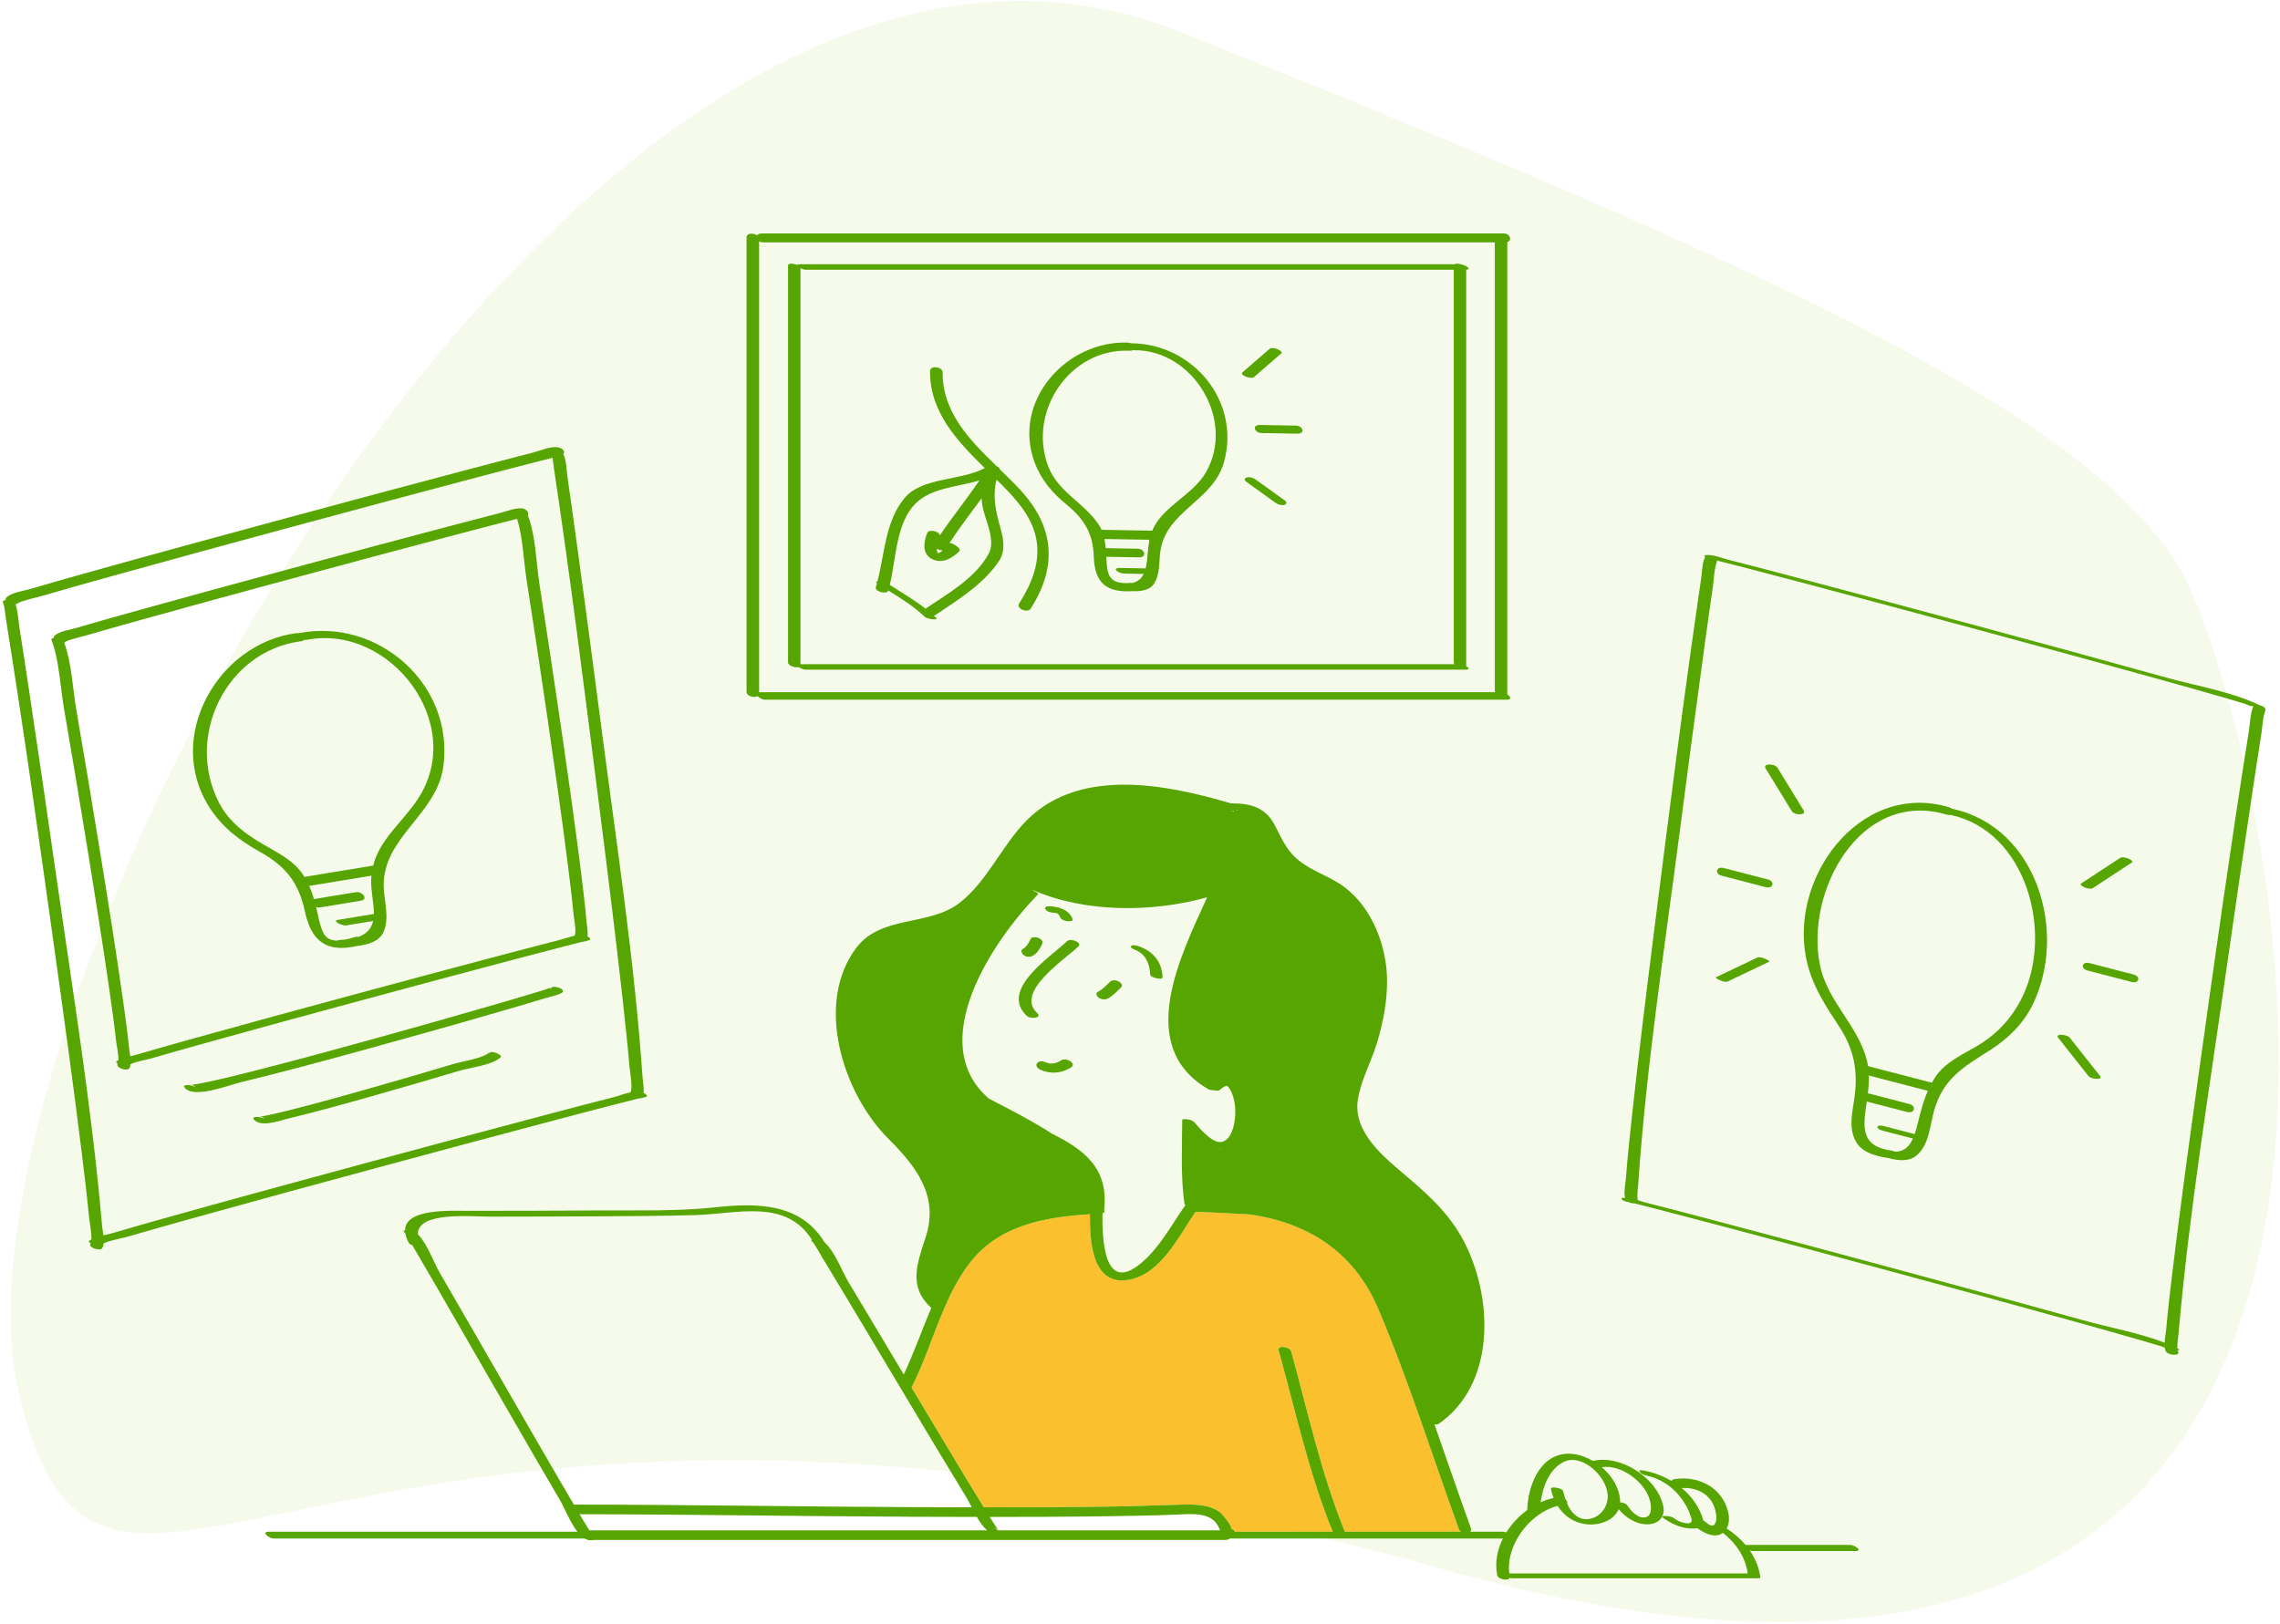 <svg width="532" height="379" viewBox="0 0 532 379" fill="none" xmlns="http://www.w3.org/2000/svg">
<path opacity="0.1" d="M4.369 324.999C24.739 410.499 76.239 292.998 335.869 365.999C595.5 439 529.001 171.5 509.87 135C490.74 98.5 417 64 275.5 7.5C134 -49.001 -16 239.5 4.369 324.999Z" fill="#99CC33"/>
<path d="M288.136 357.462C295.755 357.462 303.374 357.462 310.993 357.462C310.974 357.43 310.951 357.399 310.937 357.365C305.387 343.734 302.273 329.259 298.347 315.115C298 313.866 300.95 314.252 301.267 315.396C305.144 329.364 308.196 343.685 313.677 357.146C313.725 357.263 313.742 357.365 313.748 357.461C322.798 357.461 331.848 357.461 340.897 357.461C340.677 357.32 340.505 357.136 340.423 356.91C334.198 339.712 328.708 322.227 321.558 305.377C315.802 291.811 304.764 285.305 291.612 283.398C286.692 283.104 281.043 282.872 278.955 282.79C274.949 288.67 270.857 297.298 263.427 298.655C254.661 300.256 254.291 289.417 254.328 283.358C243.571 284.063 232.835 285.913 225.965 295.143C223.623 298.289 221.846 301.767 220.293 305.372C220.343 305.532 220.276 305.659 220.133 305.753C217.605 311.694 215.649 317.958 212.756 323.644C212.733 323.691 212.699 323.728 212.668 323.769C217 331.015 221.332 338.26 225.703 345.482C226.974 347.583 228.261 349.674 229.55 351.764C239.766 351.769 249.983 351.73 260.197 351.576C265.531 351.496 270.862 351.226 276.194 351.135C278.984 351.087 282.429 351.161 284.752 353.01C285.443 353.561 288.047 356.916 287.09 356.701C287.668 356.83 288.003 357.128 288.136 357.462Z" fill="#FBC02D"/>
<path d="M251.643 220.862C252.564 219.968 249.819 218.83 248.973 219.649C245.155 223.349 233.078 231.006 239.619 237.098C240.443 237.866 243.288 237.615 241.998 236.412C236.718 231.495 248.585 223.827 251.643 220.862ZM243.951 247.896C245.26 248.49 246.52 248.158 247.692 247.417C248.778 246.73 251.317 248.215 249.924 249.095C247.658 250.527 245.112 250.727 242.665 249.616C242.139 249.378 241.548 248.698 241.981 248.117C242.426 247.522 243.366 247.631 243.951 247.896ZM256.369 232.835C255.942 232.537 255.538 231.806 256.179 231.468C257.265 230.895 258.117 230.001 258.976 229.143C259.483 228.637 260.321 228.715 260.926 228.994C261.33 229.18 262.153 229.86 261.642 230.37C260.666 231.345 259.671 232.395 258.439 233.045C257.793 233.385 256.953 233.243 256.369 232.835ZM240.93 223.073C240.275 223.423 239.452 223.319 238.856 222.885C238.421 222.568 238.038 221.785 238.686 221.439C239.594 220.954 240.035 220.015 240.479 219.128C240.792 218.503 241.974 218.719 242.44 218.939C243.036 219.22 243.456 219.748 243.137 220.384C242.605 221.447 242.018 222.492 240.93 223.073ZM265.823 220.875C269.139 222.07 271.185 224.571 271.258 228.145C271.269 228.687 268.378 228.268 268.36 227.368C268.311 224.922 267.22 222.512 264.795 221.638C264.624 221.575 263.496 221.084 263.948 220.749C264.417 220.4 265.35 220.705 265.823 220.875ZM249.026 214.982C248.468 214.904 247.588 214.651 247.365 214.053C247.055 213.222 246.658 213.021 245.89 213.009C245.245 213 244.386 212.784 243.969 212.246C243.552 211.705 244.323 211.495 244.726 211.501C246.868 211.532 249.431 212.256 250.251 214.457C250.475 215.059 249.296 215.021 249.026 214.982ZM63.88 359.05C88.057 359.05 112.234 359.05 136.412 359.05C136.776 359.267 137.151 359.405 137.537 359.445C137.968 359.489 138.247 359.455 138.418 359.378C187.586 359.378 236.754 359.378 285.921 359.378C286.392 359.378 286.717 359.247 286.924 359.051C308.175 359.051 329.426 359.051 350.678 359.051C349.35 361.72 348.767 364.677 349.354 367.599C349.551 368.579 351.958 369.041 352.244 368.221C352.462 368.286 352.645 368.326 352.755 368.326C371.922 368.326 391.089 368.326 410.255 368.326C410.472 368.326 410.581 368.297 410.624 368.251C410.713 368.226 410.765 368.192 410.759 368.146C410.434 365.789 409.552 363.693 408.286 361.847C408.511 361.927 408.726 361.976 408.9 361.976C416.9 361.976 424.9 361.976 432.9 361.976C434.848 361.976 432.667 360.538 431.718 360.538C423.718 360.538 415.718 360.538 407.718 360.538C407.549 360.538 407.421 360.552 407.311 360.572C406.074 359.1 404.588 357.808 402.916 356.72C402.91 356.716 402.9 356.713 402.895 356.709C403.512 355.592 403.531 354.121 403.245 352.91C401.893 347.192 396.415 344.361 390.818 345.163C390.376 345.226 390.116 345.387 389.985 345.592C388.01 344.438 385.815 343.616 383.55 343.18C381.524 342.789 382.891 344.105 384.068 344.332C387.206 344.936 390.118 346.83 392.069 349.359C393.023 350.597 393.882 351.976 394.357 353.479C394.578 354.174 395.349 355.517 393.716 355.521C392.463 355.386 391.366 354.941 390.426 354.183C389.886 353.804 386.974 353.474 388.192 354.328C390.546 355.976 393.271 357.027 396.082 356.643C397.678 357.835 400.134 359.068 401.98 357.753C401.991 357.745 401.999 357.734 402.01 357.726C405.033 360.082 407.236 363.322 407.823 367.186C389.271 367.186 370.719 367.186 352.169 367.186C351.335 360.564 356.94 353.093 363.44 351.424C364.992 353.876 367.465 355.556 370.687 355.764C373.399 355.939 376.637 354.748 377.682 352.201C379.358 354.19 381.814 355.799 384.465 355.73C386.877 355.669 388.602 354.15 388.104 351.577C386.844 345.074 378.245 339.373 371.687 340.943C370.212 340.08 368.618 339.5 367.056 339.322C359.767 338.49 356.518 346.233 356.36 352.367C356.36 352.377 356.365 352.387 356.366 352.396C354.419 353.803 352.731 355.611 351.468 357.637C351.211 357.531 350.954 357.461 350.739 357.461C348.182 357.461 345.626 357.461 343.069 357.461C343.259 357.267 343.332 356.982 343.193 356.6C340.286 348.57 337.541 340.482 334.709 332.424C335.091 332.478 335.443 332.456 335.66 332.306C348.843 323.151 348.404 303.69 342.053 290.647C338.772 283.909 333.968 279.406 328.325 274.621C323.146 270.227 315.602 264.348 316.836 256.586C317.565 251.993 319.958 247.814 321.295 243.375C322.725 238.629 323.647 233.926 323.646 228.955C323.643 220.951 320.231 211.954 313.735 207.048C310.874 204.887 307.4 203.748 304.415 201.795C300.522 199.247 299.426 196.438 297.441 192.56C295.329 188.429 291.669 187.429 287.233 187.489C287.227 187.489 287.224 187.49 287.219 187.49C271.715 182.891 250.944 178.819 238.652 192.401C233.464 198.132 230.166 205.714 224.051 210.592C216.961 216.249 205.639 213.475 199.827 221.168C189.974 234.21 196.72 255.184 207.25 265.703C213.641 272.087 219.113 278.962 216.043 288.556C213.99 294.968 211.836 300.219 217.305 305.237C215.111 310.382 213.256 315.708 210.881 320.775C206.603 313.614 202.332 306.448 198.028 299.301C196.573 296.885 194.769 292.024 192.425 289.973C186.862 280.78 176.733 280.69 166.925 281.75C157.978 282.716 148.863 282.431 139.874 282.485C129.693 282.548 119.513 282.572 109.331 282.576C105.158 282.578 94.579 281.976 94.522 287.096C94.137 287.174 94.003 287.366 94.498 287.714C94.516 287.727 94.549 287.773 94.574 287.803C94.679 288.461 94.931 289.198 95.372 290.031C95.496 290.264 95.823 290.449 96.214 290.581C96.351 290.826 96.478 291.05 96.568 291.205C98.399 294.311 100.207 297.432 102.012 300.554C107.027 309.224 112.017 317.908 117.021 326.585C121.581 334.491 126.133 342.403 130.763 350.27C131.623 351.73 132.993 355.229 134.739 357.463C110.739 357.463 86.739 357.463 62.738 357.463C60.781 357.462 62.833 359.05 63.88 359.05ZM373.744 342.409C378.156 341.65 383.756 345.805 384.921 349.971C385.259 351.181 385.709 353.858 383.789 354.123C382.015 354.368 380.533 352.532 379.652 351.246C379.418 350.904 378.675 350.657 378.012 350.593C378.018 350.432 378.027 350.272 378.017 350.102C377.845 347.195 376.113 344.425 373.744 342.409ZM359.471 350.596C359.995 346.875 361.536 342.778 364.912 341.146C369.289 339.03 375.604 345.026 375.108 349.78C374.854 352.213 372.978 354.356 370.426 354.523C368.037 354.679 366.53 352.879 365.627 350.822C365.817 350.555 365.625 350.189 365.264 349.886C365.039 349.241 364.865 348.596 364.739 348C364.581 347.248 361.719 346.778 361.876 347.512C362.028 348.233 362.243 348.924 362.508 349.584C361.476 349.809 360.459 350.149 359.471 350.596ZM399.999 355.825C399.442 356.482 398.387 355.532 397.78 355.054C397.682 354.977 397.575 354.919 397.465 354.869C396.602 351.797 394.782 349.241 392.415 347.283C395.937 347.013 399.369 348.765 400.246 352.475C400.482 353.477 400.737 354.954 399.999 355.825ZM288.136 357.462C288.002 357.128 287.667 356.83 287.091 356.701C288.048 356.916 285.445 353.56 284.753 353.01C282.431 351.161 278.985 351.087 276.195 351.135C270.863 351.227 265.532 351.496 260.198 351.576C249.983 351.73 239.766 351.769 229.551 351.764C228.262 349.674 226.976 347.582 225.704 345.482C221.333 338.26 217.001 331.015 212.669 323.769C212.7 323.728 212.733 323.691 212.757 323.644C215.65 317.958 217.606 311.695 220.134 305.753C220.278 305.659 220.344 305.532 220.294 305.372C221.847 301.768 223.624 298.29 225.966 295.143C232.836 285.913 243.572 284.063 254.329 283.358C254.292 289.417 254.662 300.255 263.428 298.655C270.859 297.298 274.95 288.67 278.956 282.79C281.044 282.872 286.693 283.104 291.613 283.398C304.765 285.304 315.803 291.81 321.559 305.377C328.709 322.228 334.2 339.712 340.424 356.91C340.506 357.136 340.678 357.32 340.898 357.461C331.848 357.461 322.798 357.461 313.749 357.461C313.743 357.364 313.726 357.263 313.678 357.146C308.197 343.685 305.145 329.364 301.268 315.396C300.951 314.251 298.001 313.866 298.348 315.115C302.274 329.259 305.388 343.734 310.938 357.365C310.952 357.399 310.975 357.429 310.994 357.462C303.375 357.462 295.756 357.462 288.136 357.462ZM288.119 189.293C287.914 189.369 287.787 189.426 287.787 189.426C287.787 189.426 287.549 189.338 287.095 189.186C287.143 189.201 287.192 189.214 287.241 189.229C287.595 189.335 287.881 189.336 288.119 189.293ZM137.518 357.148C137.049 356.394 136.585 355.638 136.128 354.877C135.83 354.381 135.542 353.878 135.245 353.381C160.933 353.403 186.619 353.86 212.305 353.965C217.514 353.986 222.724 354 227.933 354.006C228.638 355.227 229.441 356.391 230.328 357.135C199.451 357.135 168.573 357.135 137.696 357.135C137.632 357.135 137.578 357.144 137.518 357.148ZM284.681 357.135C267.411 357.135 250.142 357.135 232.873 357.135C232.587 356.862 232.098 356.614 231.579 356.568C233.295 356.717 233.198 357.537 232.225 356.042C231.787 355.368 231.359 354.689 230.933 354.009C240.12 354.012 249.306 353.978 258.492 353.847C263.938 353.77 269.387 353.675 274.829 353.451C278.201 353.311 282.84 352.812 284.42 356.554C284.505 356.753 284.592 356.946 284.681 357.135ZM257.236 283.149C257.744 283.015 257.808 282.688 257.62 282.343C258.804 272.48 252.623 268.132 245.349 264.515C241.454 261.913 234.542 258.323 230.765 256.411C215.667 243.442 231.533 219.643 242.175 208.742C242.396 208.516 241.763 208.113 241.042 207.858C241.091 207.795 241.12 207.757 241.12 207.757C241.12 207.757 241.134 207.76 241.145 207.764C253.188 213.012 268.825 212.993 281.666 209.403C275.36 223.323 264.802 244.185 281.911 254.173C282.204 254.344 282.661 254.421 283.096 254.415C283.687 254.586 284.326 254.609 284.651 254.329C285.082 253.956 285.551 253.61 286.096 253.423C286.178 253.395 286.24 253.384 286.29 253.378C286.387 253.441 286.513 253.542 286.65 253.723C286.921 254.079 287.154 254.462 287.338 254.871C288.234 256.862 288.401 259.334 288.094 261.473C287.841 263.228 287.23 265.708 285.362 266.425C283.245 267.238 280.159 263.603 278.804 262.047C278.77 262.007 278.725 261.98 278.689 261.943C278.588 261.78 278.376 261.637 278.104 261.522C277.838 261.388 277.551 261.304 277.25 261.272C276.546 261.135 275.859 261.148 275.857 261.367C275.823 267.888 275.471 274.385 276.357 280.867C276.377 281.006 276.468 281.126 276.603 281.232C273.348 285.826 270.659 291.08 266.299 294.751C257.511 302.153 257.174 289.105 257.236 283.149ZM285.096 268.25C284.741 268.268 284.359 268.205 283.955 268.065C284.332 268.159 284.712 268.224 285.096 268.25ZM211.759 326.649C216.371 334.358 220.972 342.075 225.662 349.738C225.961 350.226 226.321 350.949 226.734 351.763C222.266 351.757 217.798 351.745 213.331 351.728C186.952 351.621 160.573 351.149 134.195 351.134C134.1 351.134 134.015 351.144 133.931 351.154C133.027 349.621 132.116 348.091 131.218 346.554C126.252 338.044 121.336 329.504 116.417 320.966C111.828 313.002 107.251 305.03 102.633 297.083C101.268 294.733 99.666 290.225 97.508 288.043C97.368 282.64 110.191 283.935 114.363 283.931C122.886 283.921 131.41 283.903 139.933 283.85C147.375 283.804 154.822 283.785 162.262 283.566C172.011 283.281 183.409 279.661 189.471 289.375C189.278 289.477 189.283 289.647 189.666 289.91C189.985 290.129 191.353 292.637 191.875 293.492C193.565 296.262 195.239 299.042 196.909 301.824C201.874 310.092 206.81 318.374 211.759 326.649ZM288.966 189.035C288.77 189.084 288.591 189.134 288.436 189.183C288.514 189.138 288.584 189.09 288.635 189.028C288.747 189.029 288.857 189.031 288.966 189.035ZM421.749 225.008C423.187 230.637 426.098 234.891 429.221 239.692C432.723 245.078 433.593 250.24 432.65 256.554C432.145 259.928 431.276 263.672 433.245 266.731C434.768 269.096 437.927 269.85 440.63 270.253C442.882 270.885 445.347 271.125 447.102 269.722C450.206 267.241 450.3 262.529 451.34 258.993C453.522 251.569 458.261 248.957 464.373 245.057C468.612 242.352 472.188 238.843 474.386 234.262C482.449 217.448 475.262 193.024 455.617 188.768C455.559 188.755 455.514 188.76 455.46 188.751C455.286 188.608 455.074 188.478 454.776 188.389C433.759 182.114 416.772 205.522 421.749 225.008ZM435.388 258.388C435.455 257.939 435.523 257.485 435.59 257.026C435.681 257.064 435.755 257.111 435.863 257.139C438.898 257.926 441.933 258.715 444.968 259.502C446.748 259.964 447.254 258.094 445.47 257.631C442.435 256.844 439.4 256.055 436.365 255.268C436.169 255.217 435.994 255.205 435.83 255.205C435.997 253.807 436.101 252.392 436.066 250.993C440.658 252.185 445.25 253.377 449.841 254.569C448.771 257.004 448.112 259.545 447.458 262.228C447.242 263.111 447.014 263.925 446.756 264.666C444.393 264.053 442.03 263.439 439.668 262.826C439.374 262.75 438.211 262.468 438.076 262.969C437.943 263.468 439.089 263.813 439.383 263.889C441.705 264.493 444.029 265.096 446.351 265.698C445.493 267.617 444.268 268.78 442.163 268.772C441.954 268.654 441.716 268.565 441.453 268.531C434.799 267.668 434.556 263.959 435.388 258.388ZM454.31 190.125C454.653 190.228 454.928 190.225 455.165 190.182C455.189 190.188 455.204 190.198 455.23 190.203C472.84 194.019 479.106 217.595 471.965 232.484C469.505 237.614 465.868 241.513 460.912 244.345C457.599 246.237 453.653 248.128 451.503 251.448C451.241 251.853 450.999 252.261 450.771 252.672C445.809 251.384 440.847 250.096 435.885 248.807C435.821 248.397 435.744 247.987 435.644 247.583C433.585 239.329 426.413 233.747 424.665 225.295C421.119 208.131 433.995 184.061 454.31 190.125ZM487.575 224.765C490.989 225.652 494.403 226.538 497.817 227.424C499.588 227.884 499.121 229.611 497.354 229.153C493.94 228.267 490.526 227.38 487.112 226.494C485.341 226.033 485.808 224.307 487.575 224.765ZM482.911 242.129C485.283 245.127 487.652 248.126 490.024 251.123C490.807 252.113 487.896 251.862 487.335 251.152C484.963 248.154 482.594 245.156 480.222 242.158C479.438 241.168 482.349 241.419 482.911 242.129ZM488.301 207.27C487.509 207.789 484.935 206.622 485.596 206.188C488.646 204.191 491.695 202.193 494.744 200.194C495.536 199.675 498.11 200.842 497.449 201.276C494.401 203.273 491.351 205.271 488.301 207.27ZM411.99 207.027C408.576 206.14 405.162 205.254 401.748 204.367C399.971 203.906 400.456 202.113 402.228 202.574C405.642 203.46 409.056 204.345 412.47 205.232C414.248 205.694 413.762 207.487 411.99 207.027ZM410.089 223.451C410.855 223.086 413.136 224.283 412.821 224.433C409.583 225.976 406.344 227.518 403.106 229.059C402.339 229.423 400.059 228.226 400.374 228.077C403.613 226.536 406.851 224.994 410.089 223.451ZM414.729 179.153C416.763 182.47 418.797 185.789 420.833 189.106C421.622 190.391 418.679 190.26 418.097 189.311C416.062 185.994 414.027 182.676 411.993 179.358C411.204 178.072 414.148 178.204 414.729 179.153ZM401.141 285.967C415.138 289.669 429.123 293.421 443.1 297.201C457.139 300.998 471.173 304.812 485.182 308.718C490.152 310.104 495.12 311.49 500.073 312.938C501.572 313.376 503.072 313.809 504.56 314.281C504.698 314.325 504.906 314.411 505.123 314.502C505.177 314.889 505.271 315.237 505.449 315.493C506.036 316.335 508.975 316.514 508.168 315.354C508.129 315.297 508.101 315.208 508.08 315.1C508.442 315.102 508.643 315.041 508.445 314.891C508.308 314.787 508.176 314.711 508.035 314.638C508.006 313.547 508.297 311.639 508.361 310.899C510.728 283.554 515.186 256.294 519.074 229.136C521.165 214.537 523.289 199.943 525.485 185.36C526.19 180.682 526.896 176.004 527.638 171.331C527.914 169.592 527.952 167.472 528.589 165.811C528.804 165.25 528.052 164.747 527.255 164.579C527.241 164.572 527.232 164.565 527.218 164.559C520.609 161.381 512.49 160.088 505.475 158.132C490.574 153.979 475.647 149.918 460.713 145.885C446.179 141.959 431.64 138.055 417.081 134.221C412.536 133.025 407.991 131.825 403.435 130.673C401.793 130.258 399.674 129.352 397.943 129.547C397.83 129.551 397.746 129.601 397.691 129.694C397.691 129.696 397.691 129.699 397.691 129.701C397.697 129.836 397.789 129.955 397.929 130.062C397.824 130.14 397.74 130.239 397.691 130.367C397.147 131.806 397.135 133.653 396.914 135.16C392.902 162.476 389.416 189.881 385.962 217.272C384.126 231.832 382.307 246.395 380.733 260.985C380.24 265.559 379.74 270.138 379.411 274.728C379.332 275.832 378.821 278.134 379.185 279.525C378.99 279.523 378.796 279.525 378.61 279.546C378.497 279.55 378.413 279.6 378.358 279.693C378.358 279.695 378.358 279.698 378.358 279.7C378.378 280.124 379.197 280.413 379.961 280.542C380.368 280.733 380.909 280.84 381.371 280.837C381.524 280.875 381.7 280.919 381.924 280.974C383.421 281.344 384.915 281.725 386.409 282.11C391.324 283.377 396.233 284.669 401.141 285.967ZM400.59 130.479C400.592 130.533 400.555 130.567 400.5 130.591C400.495 130.584 400.488 130.578 400.484 130.572C400.551 130.55 400.592 130.52 400.59 130.479ZM441.38 295.885C426.846 291.959 412.307 288.055 397.748 284.221C393.203 283.025 388.658 281.825 384.102 280.673C383.523 280.527 382.882 280.319 382.222 280.12C382.203 280.087 382.193 280.057 382.168 280.021C381.879 279.607 382.197 277.105 382.255 276.259C384.118 249.126 388.297 222.03 391.805 195.077C393.721 180.352 395.672 165.632 397.699 150.923C398.351 146.191 399.005 141.458 399.696 136.733C399.952 134.98 399.957 132.818 400.591 131.144C400.634 131.03 400.632 130.919 400.603 130.812C400.773 130.854 400.986 130.907 401.258 130.974C402.755 131.344 404.249 131.725 405.743 132.11C410.659 133.377 415.568 134.669 420.476 135.966C434.473 139.668 448.458 143.42 462.435 147.2C476.474 150.997 490.508 154.811 504.517 158.717C509.487 160.103 514.455 161.489 519.408 162.937C520.907 163.375 522.407 163.808 523.895 164.28C524.419 164.447 525.954 165.217 525.17 164.621C525.288 164.711 525.516 164.795 525.787 164.868C525.749 164.918 525.715 164.972 525.691 165.033C525.055 166.693 525.016 168.814 524.741 170.554C520.388 198.051 516.499 225.629 512.671 253.202C510.668 267.633 508.68 282.07 506.939 296.536C506.395 301.057 505.844 305.584 505.464 310.123C505.402 310.863 505.136 312.165 505.082 313.356C499.064 311.019 492.194 309.819 486.142 308.131C471.24 303.979 456.313 299.918 441.38 295.885ZM285.593 107.859C289.552 93.534 278.245 80.171 263.86 80.107C263.672 80.029 263.462 79.975 263.231 79.965C248.958 79.346 236.031 93.553 241.423 107.933C242.97 112.058 245.546 115.024 248.911 117.794C252.99 121.152 255.061 124.536 255.218 129.845C255.404 136.074 258.177 138.293 264.138 137.966C266.129 138.043 268.298 137.78 269.287 136.198C270.725 133.898 270.391 131.272 270.747 128.683C272.047 119.224 283.089 116.922 285.593 107.859ZM258.142 129.924C258.193 129.929 258.243 129.938 258.295 129.939C260.786 129.981 263.276 130.024 265.768 130.067C267.744 130.1 267.091 128.084 265.481 128.055C262.99 128.012 260.5 127.97 258.008 127.927C258.007 127.927 258.005 127.927 258.003 127.927C257.936 127.216 257.843 126.495 257.693 125.787C261.2 125.847 264.708 125.906 268.215 125.967C267.751 128.274 267.801 130.723 267.324 132.651C265.285 132.616 263.246 132.581 261.206 132.546C260.894 132.541 260.026 132.634 260.491 133.134C260.933 133.611 261.795 133.845 262.423 133.857C263.907 133.882 265.393 133.908 266.877 133.933C266.375 134.974 265.561 135.743 264.162 136.062C264.028 136.038 263.894 136.024 263.766 136.035C258.316 136.492 258.326 133.648 258.142 129.924ZM281.398 110.208C278.329 115.568 271.211 118.178 268.846 123.847C264.903 123.78 260.959 123.711 257.015 123.645C256.848 123.266 256.663 122.895 256.439 122.547C253.074 117.353 246.826 114.837 244.556 108.784C239.749 95.965 249.655 81.244 263.553 81.846C263.934 81.863 264.212 81.806 264.406 81.702C264.502 81.722 264.594 81.734 264.68 81.733C278.398 81.61 288.364 98.042 281.398 110.208ZM302.718 101.2C299.915 101.152 297.114 101.103 294.312 101.054C292.755 101.027 292.005 99.147 293.988 99.181C296.791 99.23 299.592 99.279 302.394 99.327C303.952 99.354 304.701 101.234 302.718 101.2ZM290.997 111.4C291.719 111.265 292.468 111.533 293.047 111.949C295.322 113.586 297.596 115.224 299.871 116.86C300.38 117.226 300.159 117.738 299.608 117.84C298.886 117.975 298.137 117.707 297.558 117.291C295.283 115.655 293.009 114.017 290.734 112.38C290.225 112.015 290.445 111.504 290.997 111.4ZM292.591 88C291.887 88.611 289.211 87.505 289.886 86.92C292.002 85.082 294.121 83.248 296.24 81.414C296.944 80.803 299.62 81.91 298.945 82.494C296.826 84.33 294.707 86.164 292.591 88ZM342.085 155.46C342.098 155.428 342.109 155.397 342.109 155.359C342.109 124.551 342.109 93.744 342.109 62.935C343.588 62.861 341.843 61.842 340.923 61.687C340.319 61.504 339.655 61.479 339.364 61.666C288.481 61.666 237.597 61.666 186.714 61.666C186.269 61.666 186.056 61.736 185.991 61.84C185.133 61.449 183.878 61.4 183.878 61.916C183.878 92.805 183.878 123.693 183.878 154.582C183.878 155.388 185.591 155.875 186.382 155.701C186.835 155.998 187.546 156.276 187.941 156.276C239.274 156.276 290.607 156.276 341.941 156.276C343.091 156.276 342.736 155.826 342.085 155.46ZM187.941 62.943C238.364 62.943 288.787 62.943 339.211 62.943C339.211 93.489 339.211 124.036 339.211 154.582C339.211 154.733 339.276 154.872 339.381 154.999C288.514 154.999 237.646 154.999 186.777 154.999C186.777 124.23 186.777 93.462 186.777 62.693C186.777 62.654 186.765 62.618 186.757 62.581C187.17 62.785 187.644 62.943 187.941 62.943ZM351.693 162.016C351.693 126.84 351.693 91.665 351.693 56.491C352.944 56.121 352.318 54.483 350.86 54.483C293.165 54.483 235.469 54.483 177.774 54.483C177.19 54.483 176.836 54.669 176.664 54.926C175.842 54.354 174.199 54.326 174.199 55.388C174.199 90.764 174.199 126.141 174.199 161.518C174.199 162.436 175.994 162.949 176.768 162.445C177.153 162.871 177.897 163.289 178.458 163.289C236.153 163.289 293.849 163.289 351.544 163.289C352.84 163.288 352.441 162.531 351.693 162.016ZM178.042 56.566C234.96 56.566 291.877 56.566 348.795 56.566C348.795 91.465 348.795 126.366 348.795 161.265C348.795 161.365 348.833 161.458 348.891 161.547C291.713 161.547 234.536 161.547 177.358 161.547C177.268 161.547 177.196 161.554 177.122 161.562C177.122 126.474 177.122 91.386 177.122 56.298C177.366 56.459 177.676 56.566 178.042 56.566ZM238.119 114.391C236.605 112.746 234.955 111.138 233.285 109.516C233.232 109.213 232.921 108.946 232.512 108.764C226.205 102.628 219.893 96.201 219.94 86.877C219.946 85.596 217.014 85.141 217.006 86.647C216.959 96.214 223.39 102.949 229.784 109.239C224.15 112.282 215.031 111.292 210.952 116.362C206.542 121.844 206.447 129.1 204.74 135.672C204.391 135.705 204.261 135.831 204.624 136.097C204.537 136.413 204.452 136.73 204.357 137.042C204.058 138.028 206.947 138.832 207.255 137.817C207.258 137.807 207.261 137.796 207.263 137.787C210.26 139.664 213.264 141.516 215.825 143.995C216.33 144.485 219.085 144.81 218.452 144.198C218.257 144.009 218.051 143.835 217.85 143.651C218.015 143.633 218.163 143.588 218.279 143.511C223.539 140 229.574 136.26 233.119 130.887C234.627 128.603 234.164 125.792 233.459 123.314C232.322 119.317 231.532 115.786 232.533 111.942C235.89 115.253 239.486 118.866 241.122 123.344C243.395 129.567 241.245 135.456 237.81 140.795C237 142.055 239.767 143.149 240.466 142.063C246.8 132.215 246.011 122.965 238.119 114.391ZM228.539 112.111C225.578 116.479 222.236 120.577 219.294 124.959C219.299 124.057 216.773 123.363 216.357 124.373C215.551 126.329 215.096 129.019 217.211 130.319C219.567 131.768 222.073 130.373 223.815 128.678C224.083 128.417 223.867 128.014 223.647 127.815C223.073 127.294 222.346 126.838 221.561 126.689C223.891 123.105 226.519 119.734 229.038 116.284C229.102 117.273 229.255 118.275 229.523 119.301C230.257 122.102 232.237 126.296 230.744 129.126C227.76 134.785 221.163 138.566 215.999 142.013C215.981 142.025 215.973 142.036 215.957 142.048C213.322 139.996 210.43 138.307 207.614 136.49C209.114 130.329 209.05 122.037 213.644 117.493C217.4 113.777 223.367 113.68 228.539 112.111ZM219.999 128.486C219.662 128.729 219.307 128.942 218.917 129.086C218.891 129.096 218.864 129.102 218.837 129.107C218.674 128.792 218.592 128.447 218.571 128.089C219.02 128.278 219.506 128.434 219.999 128.486ZM48.969 188.573C51.954 193.163 55.898 196.141 60.632 198.781C66.655 202.14 69.702 205.953 71.136 212.675C72.689 219.954 76.445 222.306 83.299 220.772C85.871 220.463 88.647 219.685 89.59 217.286C90.909 213.932 89.579 210.245 89.525 206.786C89.347 195.332 101.96 190.065 103.451 178.85C105.989 159.762 88.263 144.126 69.732 147.765C69.711 147.77 69.697 147.776 69.676 147.781C69.506 147.745 69.334 147.733 69.17 147.755C50.836 150.137 38.258 172.1 48.969 188.573ZM72.135 206.75C76.985 205.951 81.834 205.154 86.684 204.356C86.659 204.639 86.623 204.916 86.613 205.21C86.516 207.819 87.18 210.375 87.239 212.973C87.242 213.09 87.232 213.195 87.232 213.307C87.207 213.309 87.179 213.307 87.158 213.311C84.387 213.766 81.617 214.221 78.845 214.676C77.324 214.926 79.989 216.092 80.693 215.977C82.814 215.628 84.935 215.28 87.056 214.932C86.611 216.924 85.347 218.038 83.577 218.656C83.341 218.61 83.115 218.603 82.927 218.656C82.242 218.847 81.461 219.08 80.661 219.254C80.248 219.297 79.826 219.333 79.39 219.357C79.089 219.374 78.891 219.427 78.759 219.502C77.32 219.523 76.016 219.059 75.322 217.456C74.696 216.01 74.381 214.498 74.052 212.964C73.956 212.516 73.856 212.074 73.751 211.639C74.036 211.76 74.351 211.82 74.654 211.77C77.82 211.25 80.986 210.729 84.152 210.208C86.095 209.889 84.485 207.977 83.123 208.2C79.957 208.721 76.791 209.242 73.625 209.762C73.489 209.784 73.375 209.816 73.272 209.852C72.963 208.788 72.592 207.757 72.135 206.75ZM70.231 149.645C70.644 149.591 70.884 149.466 71.007 149.307C71.196 149.344 71.372 149.356 71.509 149.329C91.047 145.492 109.077 169.011 97.453 186.53C93.829 191.992 88.64 195.804 87.073 202.015C87.052 202.017 87.03 202.015 87.009 202.019C81.681 202.895 76.352 203.772 71.023 204.65C70.889 204.43 70.76 204.211 70.615 203.994C68.796 201.28 65.762 199.494 62.98 197.942C58.251 195.305 53.738 192.367 51.15 187.414C43.08 171.97 52.718 151.922 70.231 149.645ZM0.693 140.562C1.156 141.771 1.197 143.297 1.401 144.563C5.692 171.241 9.427 198.02 13.164 224.78C15.232 239.591 17.277 254.408 19.104 269.251C19.708 274.159 20.31 279.071 20.773 283.995C20.865 284.973 21.393 287.681 21.333 289.231C21.133 289.338 20.947 289.455 20.779 289.583C20.607 289.714 20.8 289.935 21.15 290.146C21.14 290.163 21.134 290.186 21.124 290.201C20.483 291.122 23.293 292.071 23.821 291.312C24.02 291.026 24.127 290.634 24.173 290.19C25.761 289.394 28.288 289.044 29.82 288.595C34.679 287.176 39.552 285.807 44.429 284.448C58.686 280.474 72.968 276.587 87.256 272.723C101.48 268.878 115.71 265.056 129.956 261.293C134.769 260.022 139.583 258.752 144.405 257.516C145.837 257.149 147.268 256.781 148.705 256.43C149.081 256.339 150.575 256.163 150.231 256.066C150.623 256.073 150.912 255.995 150.92 255.811C150.92 255.809 150.92 255.807 150.92 255.804C150.937 255.455 150.571 255.223 150.137 255.067C150.314 253.885 149.985 252.268 149.924 251.381C148.06 224.248 143.881 197.152 140.373 170.198C138.456 155.473 136.505 140.754 134.478 126.044C133.826 121.313 133.172 116.58 132.481 111.854C132.224 110.101 132.22 107.939 131.586 106.265C131.555 106.182 131.5 106.106 131.437 106.033C131.532 105.899 131.593 105.736 131.603 105.537C131.603 105.535 131.603 105.532 131.603 105.53C131.638 104.808 130.538 104.427 130.005 104.367C128.276 104.172 125.961 105.218 124.328 105.634C119.562 106.851 114.806 108.102 110.05 109.357C95.32 113.246 80.605 117.193 65.898 121.17C51.122 125.166 36.349 129.18 21.607 133.304C16.783 134.654 11.958 136.001 7.156 137.427C5.544 137.906 3.069 138.206 1.686 139.26C1.356 139.511 1.268 139.788 1.336 140.052C0.879 140.074 0.567 140.232 0.693 140.562ZM3.619 141.068C3.729 141.033 3.835 140.988 3.925 140.919C4.84 140.223 8.484 139.461 10.142 138.977C15 137.558 19.874 136.19 24.75 134.831C39.008 130.856 53.289 126.969 67.578 123.106C81.802 119.26 96.032 115.438 110.277 111.675C115.09 110.404 119.904 109.134 124.726 107.898C126.127 107.539 127.529 107.179 128.935 106.836C129.091 107.646 129.139 108.52 129.253 109.281C133.222 135.738 136.548 162.304 139.915 188.843C141.811 203.78 143.683 218.722 145.337 233.688C145.886 238.653 146.433 243.621 146.84 248.599C146.944 249.878 147.712 254.014 147.128 254.85C147.11 254.875 147.105 254.899 147.092 254.924C145.785 255.191 144.407 255.737 143.32 256.016C138.554 257.232 133.797 258.483 129.042 259.738C114.311 263.627 99.596 267.574 84.889 271.551C70.113 275.547 55.34 279.561 40.598 283.685C35.775 285.035 30.95 286.382 26.147 287.808C25.562 287.982 24.849 288.131 24.116 288.304C24.016 287.429 23.862 286.584 23.815 286.037C21.448 258.691 16.989 231.432 13.1 204.273C11.01 189.674 8.886 175.081 6.689 160.498C5.984 155.819 5.278 151.141 4.536 146.469C4.265 144.769 4.215 142.712 3.619 141.068ZM12.027 149.381C13.848 154.202 14.053 160.265 14.923 165.309C16.816 176.288 18.653 187.276 20.439 198.272C22.238 209.357 24.015 220.449 25.6 231.567C26.148 235.407 26.695 239.25 27.115 243.106C27.205 243.926 27.684 246.119 27.636 247.404C27.47 247.493 27.312 247.589 27.168 247.694C27.01 247.809 27.163 248.006 27.465 248.203C27.464 248.204 27.463 248.207 27.462 248.209C26.842 249.158 29.659 250.086 30.159 249.32C30.326 249.063 30.417 248.733 30.459 248.366C31.821 247.682 33.876 247.415 35.191 247.031C39.214 245.856 43.25 244.721 47.287 243.596C59.421 240.211 71.576 236.903 83.736 233.615C95.853 230.34 107.976 227.084 120.113 223.879C124.111 222.823 128.111 221.768 132.118 220.74C133.321 220.431 134.524 220.122 135.731 219.827C135.831 219.803 136.028 219.768 136.245 219.731C136.253 219.73 136.261 219.729 136.269 219.727C136.858 219.626 137.573 219.504 136.888 219.484C136.887 219.483 136.886 219.483 136.884 219.482C137.384 219.501 137.763 219.393 137.705 219.108C137.704 219.106 137.704 219.103 137.704 219.101C137.656 218.866 137.393 218.684 137.068 218.548C137.243 217.389 136.907 215.825 136.83 214.925C136.522 211.344 136.097 207.774 135.653 204.207C134.255 192.96 132.657 181.738 131.023 170.523C129.367 159.156 127.663 147.794 125.889 136.445C125.1 131.4 125.023 125.242 123.23 120.417C123.216 120.379 123.192 120.344 123.17 120.309C123.253 120.173 123.289 120.004 123.246 119.791C123.246 119.789 123.245 119.787 123.245 119.784C123.104 119.088 122.319 118.642 121.646 118.622C119.972 118.57 118.061 119.367 116.466 119.775C112.413 120.812 108.366 121.876 104.321 122.944C91.943 126.213 79.577 129.529 67.219 132.873C54.815 136.227 42.413 139.597 30.038 143.057C25.951 144.2 21.864 145.341 17.795 146.546C16.334 146.979 14.182 147.25 12.915 148.181C12.615 148.401 12.519 148.643 12.55 148.879C12.163 148.924 11.914 149.081 12.027 149.381ZM14.974 149.941C15.037 149.913 15.099 149.88 15.155 149.84C15.889 149.301 18.961 148.63 20.353 148.224C24.376 147.048 28.412 145.914 32.449 144.788C44.584 141.404 56.738 138.095 68.899 134.808C81.016 131.533 93.139 128.276 105.275 125.072C109.274 124.015 113.273 122.961 117.28 121.933C118.405 121.645 119.529 121.357 120.656 121.079C122.037 125.508 122.173 130.873 122.871 135.34C124.581 146.276 126.232 157.221 127.832 168.173C129.456 179.296 131.057 190.425 132.468 201.577C132.956 205.441 133.445 209.307 133.806 213.186C133.906 214.25 134.578 217.538 134.082 218.29C134.058 218.327 134.047 218.363 134.031 218.4C132.864 218.638 131.677 219.072 130.616 219.343C126.562 220.379 122.516 221.443 118.471 222.511C106.093 225.781 93.727 229.097 81.368 232.44C68.964 235.794 56.563 239.164 44.188 242.625C40.101 243.768 36.013 244.909 31.945 246.114C31.485 246.25 30.944 246.371 30.384 246.502C30.302 245.881 30.194 245.295 30.151 244.868C29.764 241.058 29.243 237.264 28.707 233.473C27.108 222.179 25.319 210.912 23.491 199.654C21.652 188.325 19.766 177.003 17.813 165.693C16.953 160.71 16.739 154.735 14.974 149.941ZM44.666 253.144C44.504 253.115 44.466 253.144 44.666 253.144V253.144ZM45.747 253.852C45.36 253.338 44.893 253.184 44.666 253.144C44.817 253.143 45.104 253.125 45.584 253.051C46.679 252.88 47.764 252.647 48.847 252.416C52.388 251.661 55.903 250.775 59.412 249.887C68.956 247.47 78.454 244.87 87.942 242.243C97.175 239.687 106.394 237.078 115.594 234.405C118.674 233.51 121.752 232.607 124.822 231.676C125.73 231.401 126.636 231.121 127.54 230.83C128.394 230.555 128.391 230.298 128.459 230.824C128.511 230.852 128.563 230.881 128.613 230.908C128.414 230.548 128.634 230.228 129.646 230.327C129.656 230.328 129.666 230.329 129.676 230.33C130.101 230.371 131.269 230.682 131.341 231.242C131.342 231.246 131.343 231.249 131.343 231.253C131.382 231.382 131.353 231.492 131.254 231.584C130.263 232.282 128.705 232.5 127.573 232.848C124.13 233.903 120.671 234.908 117.212 235.912C106.674 238.973 96.108 241.942 85.528 244.851C75.655 247.566 65.767 250.247 55.815 252.657C53.551 253.205 45.109 256.511 43.076 253.81C42.361 252.858 45.244 253.184 45.747 253.852ZM61.895 261.283C61.442 260.719 60.878 260.59 60.643 260.565C60.766 260.561 60.998 260.543 61.394 260.477C62.131 260.355 62.863 260.191 63.593 260.033C65.926 259.523 68.239 258.922 70.549 258.321C76.512 256.771 82.443 255.097 88.366 253.407C94.098 251.771 99.819 250.097 105.528 248.382C107.653 247.743 112.619 246.976 114.031 245.731C114.061 245.76 114.091 245.79 114.122 245.819C114.245 245.542 114.726 245.392 115.529 245.642C115.536 245.644 115.544 245.646 115.55 245.649C115.809 245.729 117.317 246.297 116.736 246.811C114.677 248.627 109.673 249.137 107.141 249.898C100.112 252.009 93.061 254.049 85.998 256.041C79.719 257.812 73.427 259.56 67.081 261.077C65.25 261.515 60.799 263.202 59.224 261.241C58.49 260.327 61.372 260.631 61.895 261.283ZM60.643 260.565C60.512 260.553 60.49 260.57 60.643 260.565V260.565Z" fill="#56A500"/>
</svg>
